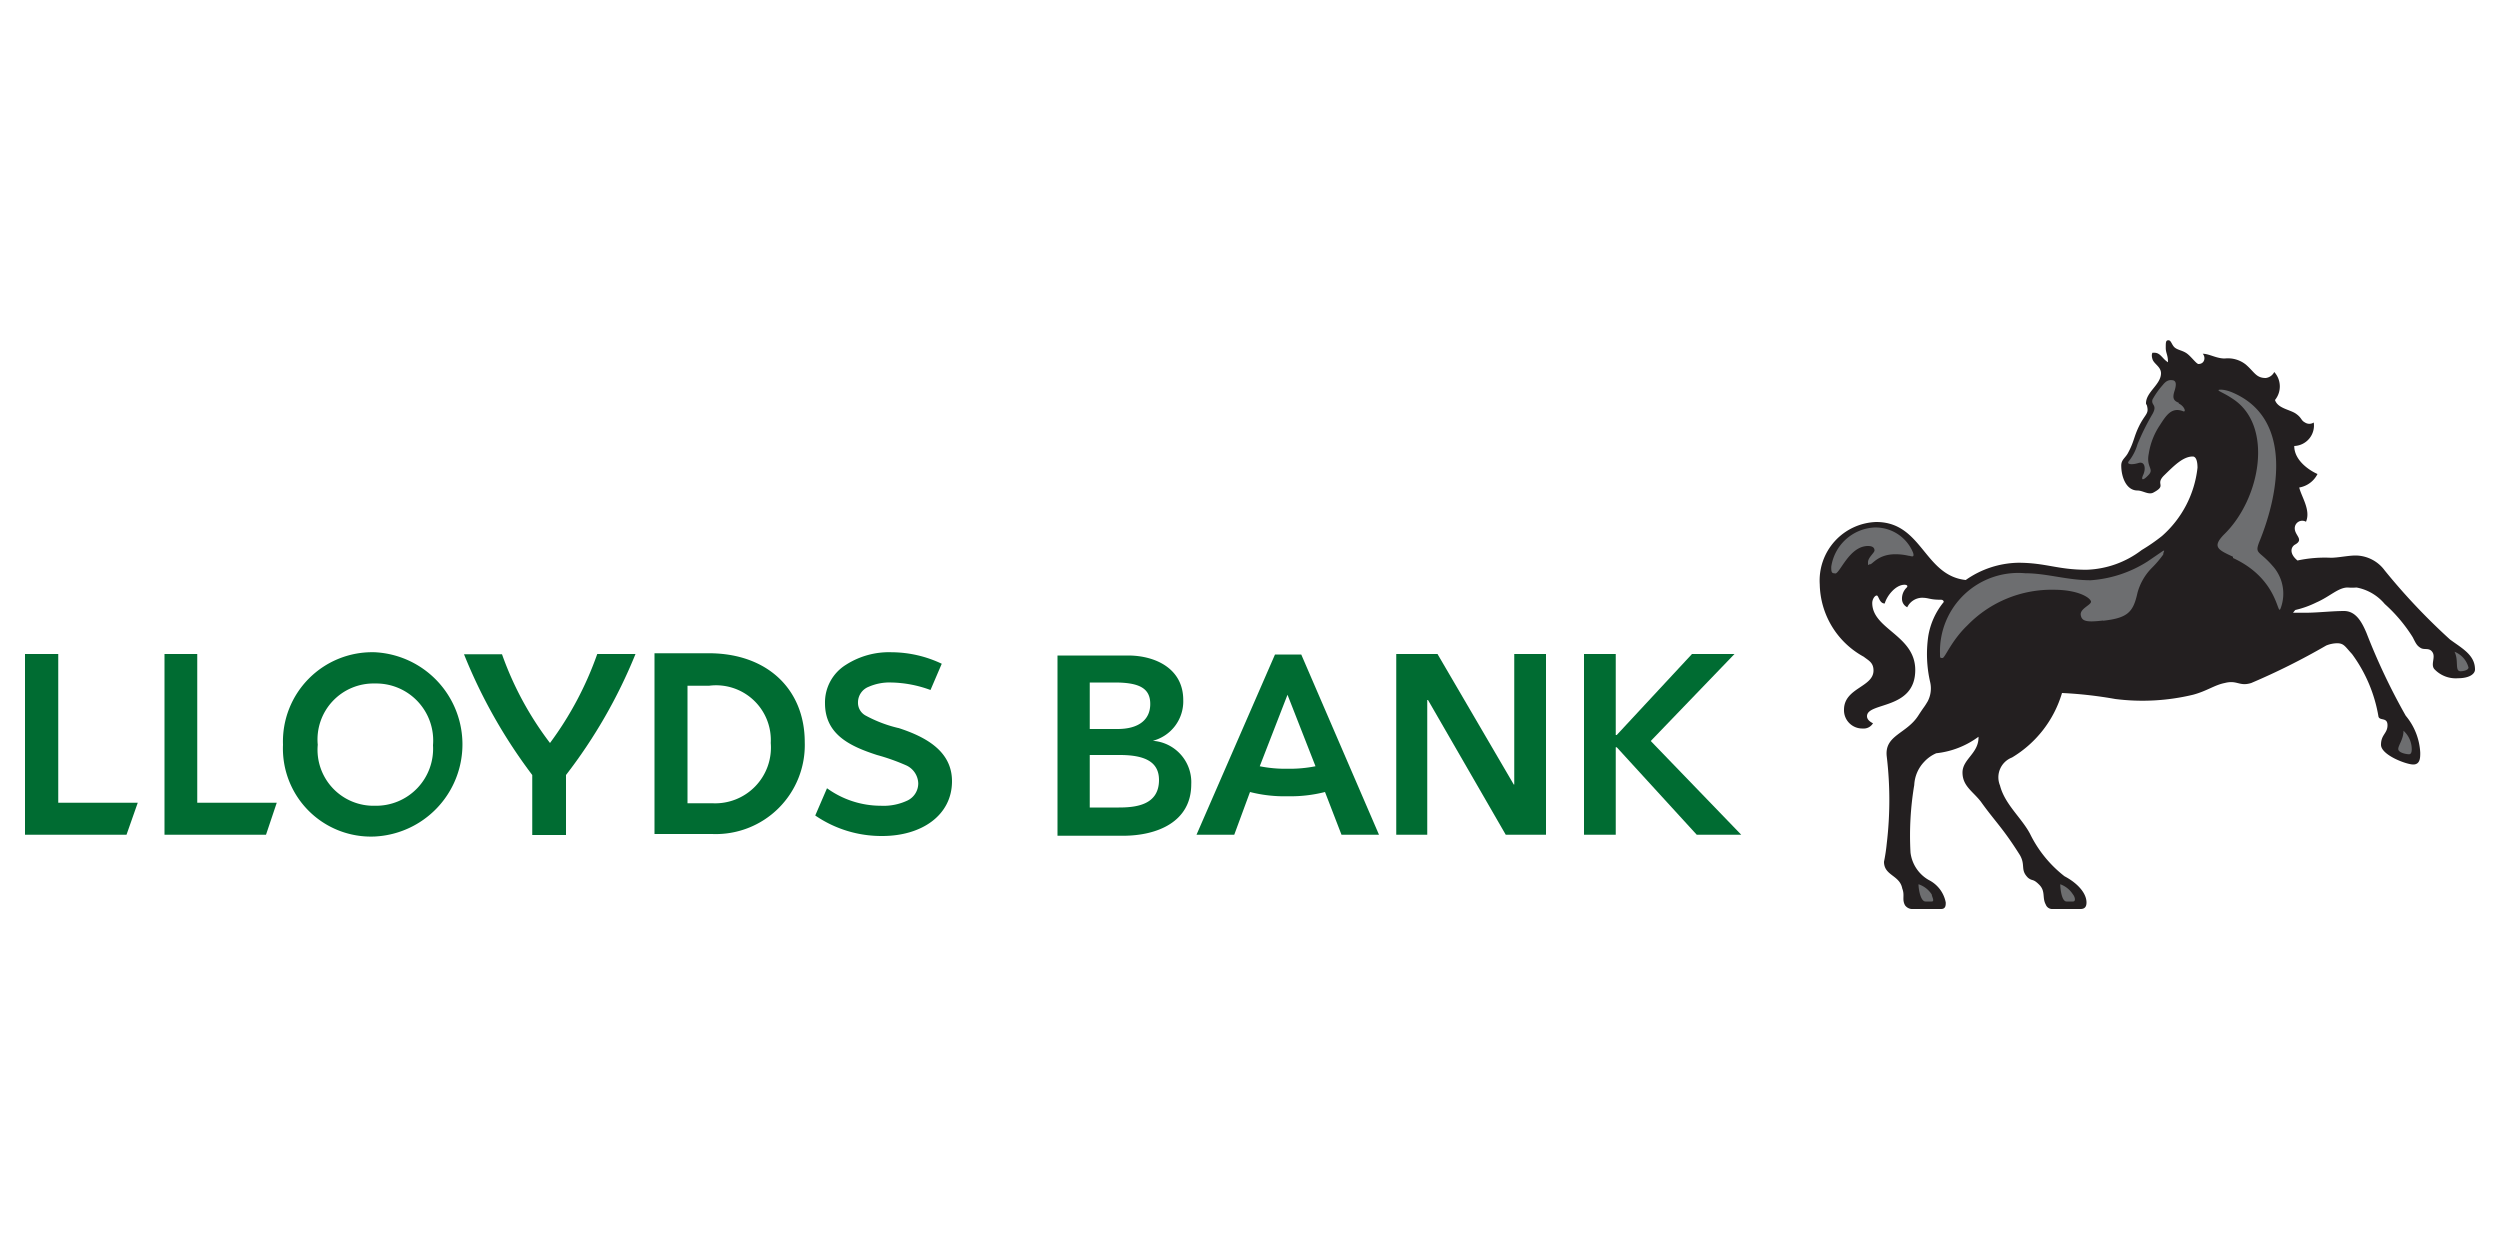 <svg id="Layer_1" data-name="Layer 1" xmlns="http://www.w3.org/2000/svg" viewBox="0 0 100 50"><defs><style>.cls-1{fill:#006c32;}.cls-2{fill:#231f20;}.cls-3{fill:#6d6e70;}</style></defs><path class="cls-1" d="M22,29.72a13.48,13.48,0,0,0,1.89-3.56h1.53A20.51,20.51,0,0,1,22.64,31v2.4H21.29V31a20.91,20.91,0,0,1-2.73-4.83h1.52A13,13,0,0,0,22,29.72"/><path class="cls-1" d="M35.93,29.12a5.25,5.25,0,0,1-1.29-.49.58.58,0,0,1-.32-.54.67.67,0,0,1,.43-.62,2.07,2.07,0,0,1,.9-.17,4.76,4.76,0,0,1,1.57.3l.45-1.05a4.72,4.72,0,0,0-2-.46,3.19,3.19,0,0,0-1.83.5A1.77,1.77,0,0,0,33,28.13c0,1.25,1,1.72,2.08,2.07a8.35,8.35,0,0,1,1.18.42.82.82,0,0,1,.47.71.76.76,0,0,1-.43.69,2.24,2.24,0,0,1-1.07.21,3.68,3.68,0,0,1-2.15-.7l-.47,1.09a4.68,4.68,0,0,0,2.68.82c1.59,0,2.79-.84,2.79-2.19,0-1.18-1-1.76-2.14-2.13"/><path class="cls-1" d="M28.5,32.13h-1v-4.7h.86a2.19,2.19,0,0,1,2.47,2.29,2.23,2.23,0,0,1-2.34,2.41m-.15-6H26.18v7.23h2.3a3.56,3.56,0,0,0,3.71-3.67c0-2.12-1.5-3.56-3.84-3.56"/><path class="cls-1" d="M44.75,32.3H43.59V30.2h1.2c1,0,1.57.27,1.57,1,0,1-.92,1.1-1.61,1.1m-1.16-5h1c1,0,1.42.24,1.42.86s-.45,1-1.31,1H43.59Zm2.49,2.34h0A1.63,1.63,0,0,0,47.33,28c0-1.26-1.12-1.78-2.21-1.78H42.3v7.21h2.62c1.36,0,2.73-.55,2.73-2.06a1.66,1.66,0,0,0-1.57-1.74"/><polygon class="cls-1" points="61.84 26.16 60.57 26.16 60.57 31.38 60.55 31.38 57.5 26.16 55.85 26.16 55.85 33.39 57.09 33.39 57.09 28 57.12 28 60.23 33.39 61.84 33.39 61.84 26.16"/><polygon class="cls-1" points="66.03 29.64 69.38 26.16 67.68 26.16 64.67 29.4 64.63 29.4 64.63 26.16 63.36 26.16 63.36 33.39 64.63 33.39 64.63 29.89 64.67 29.89 67.87 33.39 69.65 33.39 66.03 29.64"/><polygon class="cls-1" points="6.58 33.39 10.64 33.39 11.07 32.11 7.89 32.11 7.89 26.16 6.58 26.16 6.58 33.39"/><polygon class="cls-1" points="1 33.39 5.06 33.39 5.51 32.11 2.33 32.11 2.33 26.16 1 26.16 1 33.39"/><path class="cls-1" d="M15,32.23a2.24,2.24,0,0,1-2.29-2.44A2.24,2.24,0,0,1,15,27.34a2.28,2.28,0,0,1,2.32,2.47A2.28,2.28,0,0,1,15,32.23m0-6.14a3.57,3.57,0,0,0-3.68,3.7A3.52,3.52,0,0,0,15,33.46a3.69,3.69,0,0,0,0-7.37"/><path class="cls-1" d="M51.51,31.85A5.55,5.55,0,0,0,53,31.68l.66,1.71h1.5l-3.11-7.21H51l-3.14,7.21h1.51L50,31.68a5.52,5.52,0,0,0,1.5.17m0-1.1a5.21,5.21,0,0,1-1.11-.1l1.11-2.86,1.12,2.86a5.3,5.3,0,0,1-1.12.1"/><path class="cls-2" d="M98,25.58c.49.36,1,.62,1,1.2,0,.17-.21.35-.69.35a1.17,1.17,0,0,1-.94-.37c-.15-.19.06-.47-.07-.67s-.32-.08-.47-.17-.19-.17-.32-.43a6.13,6.13,0,0,0-1.12-1.33,1.93,1.93,0,0,0-1.13-.66,2.06,2.06,0,0,1-.35,0c-.38,0-.71.36-1.26.6a3.78,3.78,0,0,1-.84.3l-.09.11.5,0c.47,0,1.07-.07,1.54-.07s.71.43.9.88a25.31,25.31,0,0,0,1.57,3.31,2.5,2.5,0,0,1,.58,1.48c0,.19,0,.47-.28.47s-1.29-.38-1.29-.79.26-.45.26-.78-.3-.17-.36-.34a5.84,5.84,0,0,0-1.06-2.51c-.28-.3-.32-.43-.6-.43a1.22,1.22,0,0,0-.43.09,27.29,27.29,0,0,1-3,1.5c-.48.15-.56-.13-1.06,0h0c-.41.08-.71.32-1.27.47a8.64,8.64,0,0,1-3.11.17,16.57,16.57,0,0,0-2.13-.24,4.49,4.49,0,0,1-2,2.58A.85.85,0,0,0,80,31.42c.19.75.86,1.29,1.2,1.93a4.84,4.84,0,0,0,1.38,1.7c.53.28.88.68.88,1.05,0,.17-.07.26-.24.26H82.1a.27.27,0,0,1-.27-.18c-.15-.27,0-.53-.26-.79s-.26-.13-.45-.28c-.32-.32-.09-.49-.32-.9-.69-1.1-1-1.35-1.57-2.15-.32-.41-.73-.62-.73-1.16s.66-.77.64-1.43a3.46,3.46,0,0,1-1.69.66,1.42,1.42,0,0,0-.48.34,1.44,1.44,0,0,0-.4.93,12.24,12.24,0,0,0-.15,2.7,1.47,1.47,0,0,0,.73,1.1,1.27,1.27,0,0,1,.68.9c0,.11,0,.26-.19.26H76.46a.36.36,0,0,1-.26-.15c-.13-.24,0-.39-.11-.67-.1-.54-.73-.51-.73-1.07a7,7,0,0,0,.11-.73,14.73,14.73,0,0,0,0-3.48c-.1-.86.8-.9,1.27-1.65.28-.43.19-.26.37-.56a1.12,1.12,0,0,0,.1-.75,5,5,0,0,1-.08-1.85,2.89,2.89,0,0,1,.62-1.37s0-.09-.11-.09c-.47,0-.47-.08-.77-.08a.67.67,0,0,0-.58.38.37.37,0,0,1-.21-.32.61.61,0,0,1,.19-.47c.06-.07,0-.11-.09-.11-.36,0-.71.45-.79.75-.22,0-.24-.32-.32-.32s-.18.15-.18.3c0,1.05,1.72,1.29,1.72,2.68,0,1.61-1.93,1.27-1.93,1.85,0,.11.09.21.24.28a.43.43,0,0,1-.41.21.73.73,0,0,1-.75-.75c0-.88,1.18-.9,1.18-1.57,0-.32-.2-.4-.39-.55a3.37,3.37,0,0,1-1.76-2.9,2.34,2.34,0,0,1,2.26-2.49c1.84,0,1.91,2.14,3.58,2.32a3.76,3.76,0,0,1,2.1-.69c1.1,0,1.57.28,2.73.28A3.83,3.83,0,0,0,85.67,22a7.31,7.31,0,0,0,.81-.56,4.25,4.25,0,0,0,1.42-2.73v0c0-.27-.06-.45-.19-.45-.39,0-.75.37-1.14.75s.13.39-.43.69c-.19.11-.43-.08-.64-.08-.45,0-.65-.54-.65-1,0-.24.17-.3.28-.52.24-.45.22-.62.43-1.05s.37-.49.34-.71-.06-.13-.06-.21c0-.45.6-.75.6-1.2,0-.26-.28-.37-.34-.56s0-.26,0-.26,0,0,.08,0c.24,0,.32.25.54.38,0-.3-.09-.36-.09-.58s0-.3.11-.3.13.2.26.3.32.11.49.24.37.41.45.41c.24,0,.3-.26.17-.41.26,0,.54.19.88.19a1.15,1.15,0,0,1,.84.24c.35.3.41.54.8.54a.44.44,0,0,0,.34-.24A.86.86,0,0,1,91,16c.11.34.6.38.84.55s.19.26.36.35a.32.32,0,0,0,.35,0,.82.82,0,0,1-.78.94c0,.6.65,1,.93,1.12a1,1,0,0,1-.73.54c.08.36.47.9.27,1.37a.3.3,0,0,0-.45.26c0,.3.39.45,0,.66-.17.11-.21.37.11.63a5.2,5.2,0,0,1,1.33-.11c.3,0,.69-.09,1-.09a1.46,1.46,0,0,1,1.16.6A25,25,0,0,0,98,25.58"/><path class="cls-3" d="M73.41,22.94c.19,0,.56-1.1,1.31-1.1.21,0,.26.09.26.18s-.26.28-.26.47,0,.08.09.08.32-.4,1-.4a2.26,2.26,0,0,1,.53.06c.09,0,.26.11.18-.13a1.62,1.62,0,0,0-1.55-1,1.84,1.84,0,0,0-1.72,1.57c0,.15,0,.26.11.26"/><path class="cls-3" d="M87.15,16.11c-.21-.08-.26-.19-.17-.47s.06-.41-.07-.43-.25,0-.4.19a3.27,3.27,0,0,0-.41.58c-.07.24.21.2,0,.58a9.4,9.4,0,0,0-.6,1.21,1.92,1.92,0,0,1-.35.68c-.1.13.13.15.39.07s.3.23.19.47,0,.24.22,0-.11-.3,0-.84A2.81,2.81,0,0,1,86.4,17c.26-.41.47-.71.9-.56.17.09.09-.19-.15-.3"/><path class="cls-3" d="M96.36,30.17c.09,0,.11-.1.11-.21a1,1,0,0,0-.33-.73c0,.34-.21.58-.21.73s.32.21.43.21"/><path class="cls-3" d="M98.42,26.85c.13,0,.32-.05.32-.15a.93.93,0,0,0-.56-.63c.18.35,0,.78.24.78"/><path class="cls-3" d="M89.32,22.32c1.87.86,1.76,2.42,1.91,2a1.66,1.66,0,0,0-.34-1.7c-.52-.6-.71-.45-.52-.94.82-2,1.33-5-1.12-6-.28-.11-.51-.11-.51-.07s.26.13.58.35c1.63,1.07,1.11,4-.37,5.43-.47.49-.23.6.37.88"/><path class="cls-3" d="M82.92,36.06c.13,0,.07-.2,0-.28a1,1,0,0,0-.51-.41c0,.19.06.69.25.69h.24"/><path class="cls-3" d="M77.27,36.06c.13,0,0-.2,0-.28a1,1,0,0,0-.53-.41c0,.19.08.69.28.69h.27"/><path class="cls-3" d="M84.12,24.83c1-.11,1.21-.35,1.38-1.12a2.25,2.25,0,0,1,.58-1,4.15,4.15,0,0,0,.45-.53c0-.11.08-.17,0-.15l-.63.43a4.86,4.86,0,0,1-2.27.75c-.95,0-1.76-.28-2.62-.28a3.13,3.13,0,0,0-3.41,3.2c0,.19,0,.19.1.19s.35-.69,1-1.31a4.69,4.69,0,0,1,3.44-1.42c1.05,0,1.5.35,1.5.48s-.45.28-.41.53.22.3.9.22"/></svg>